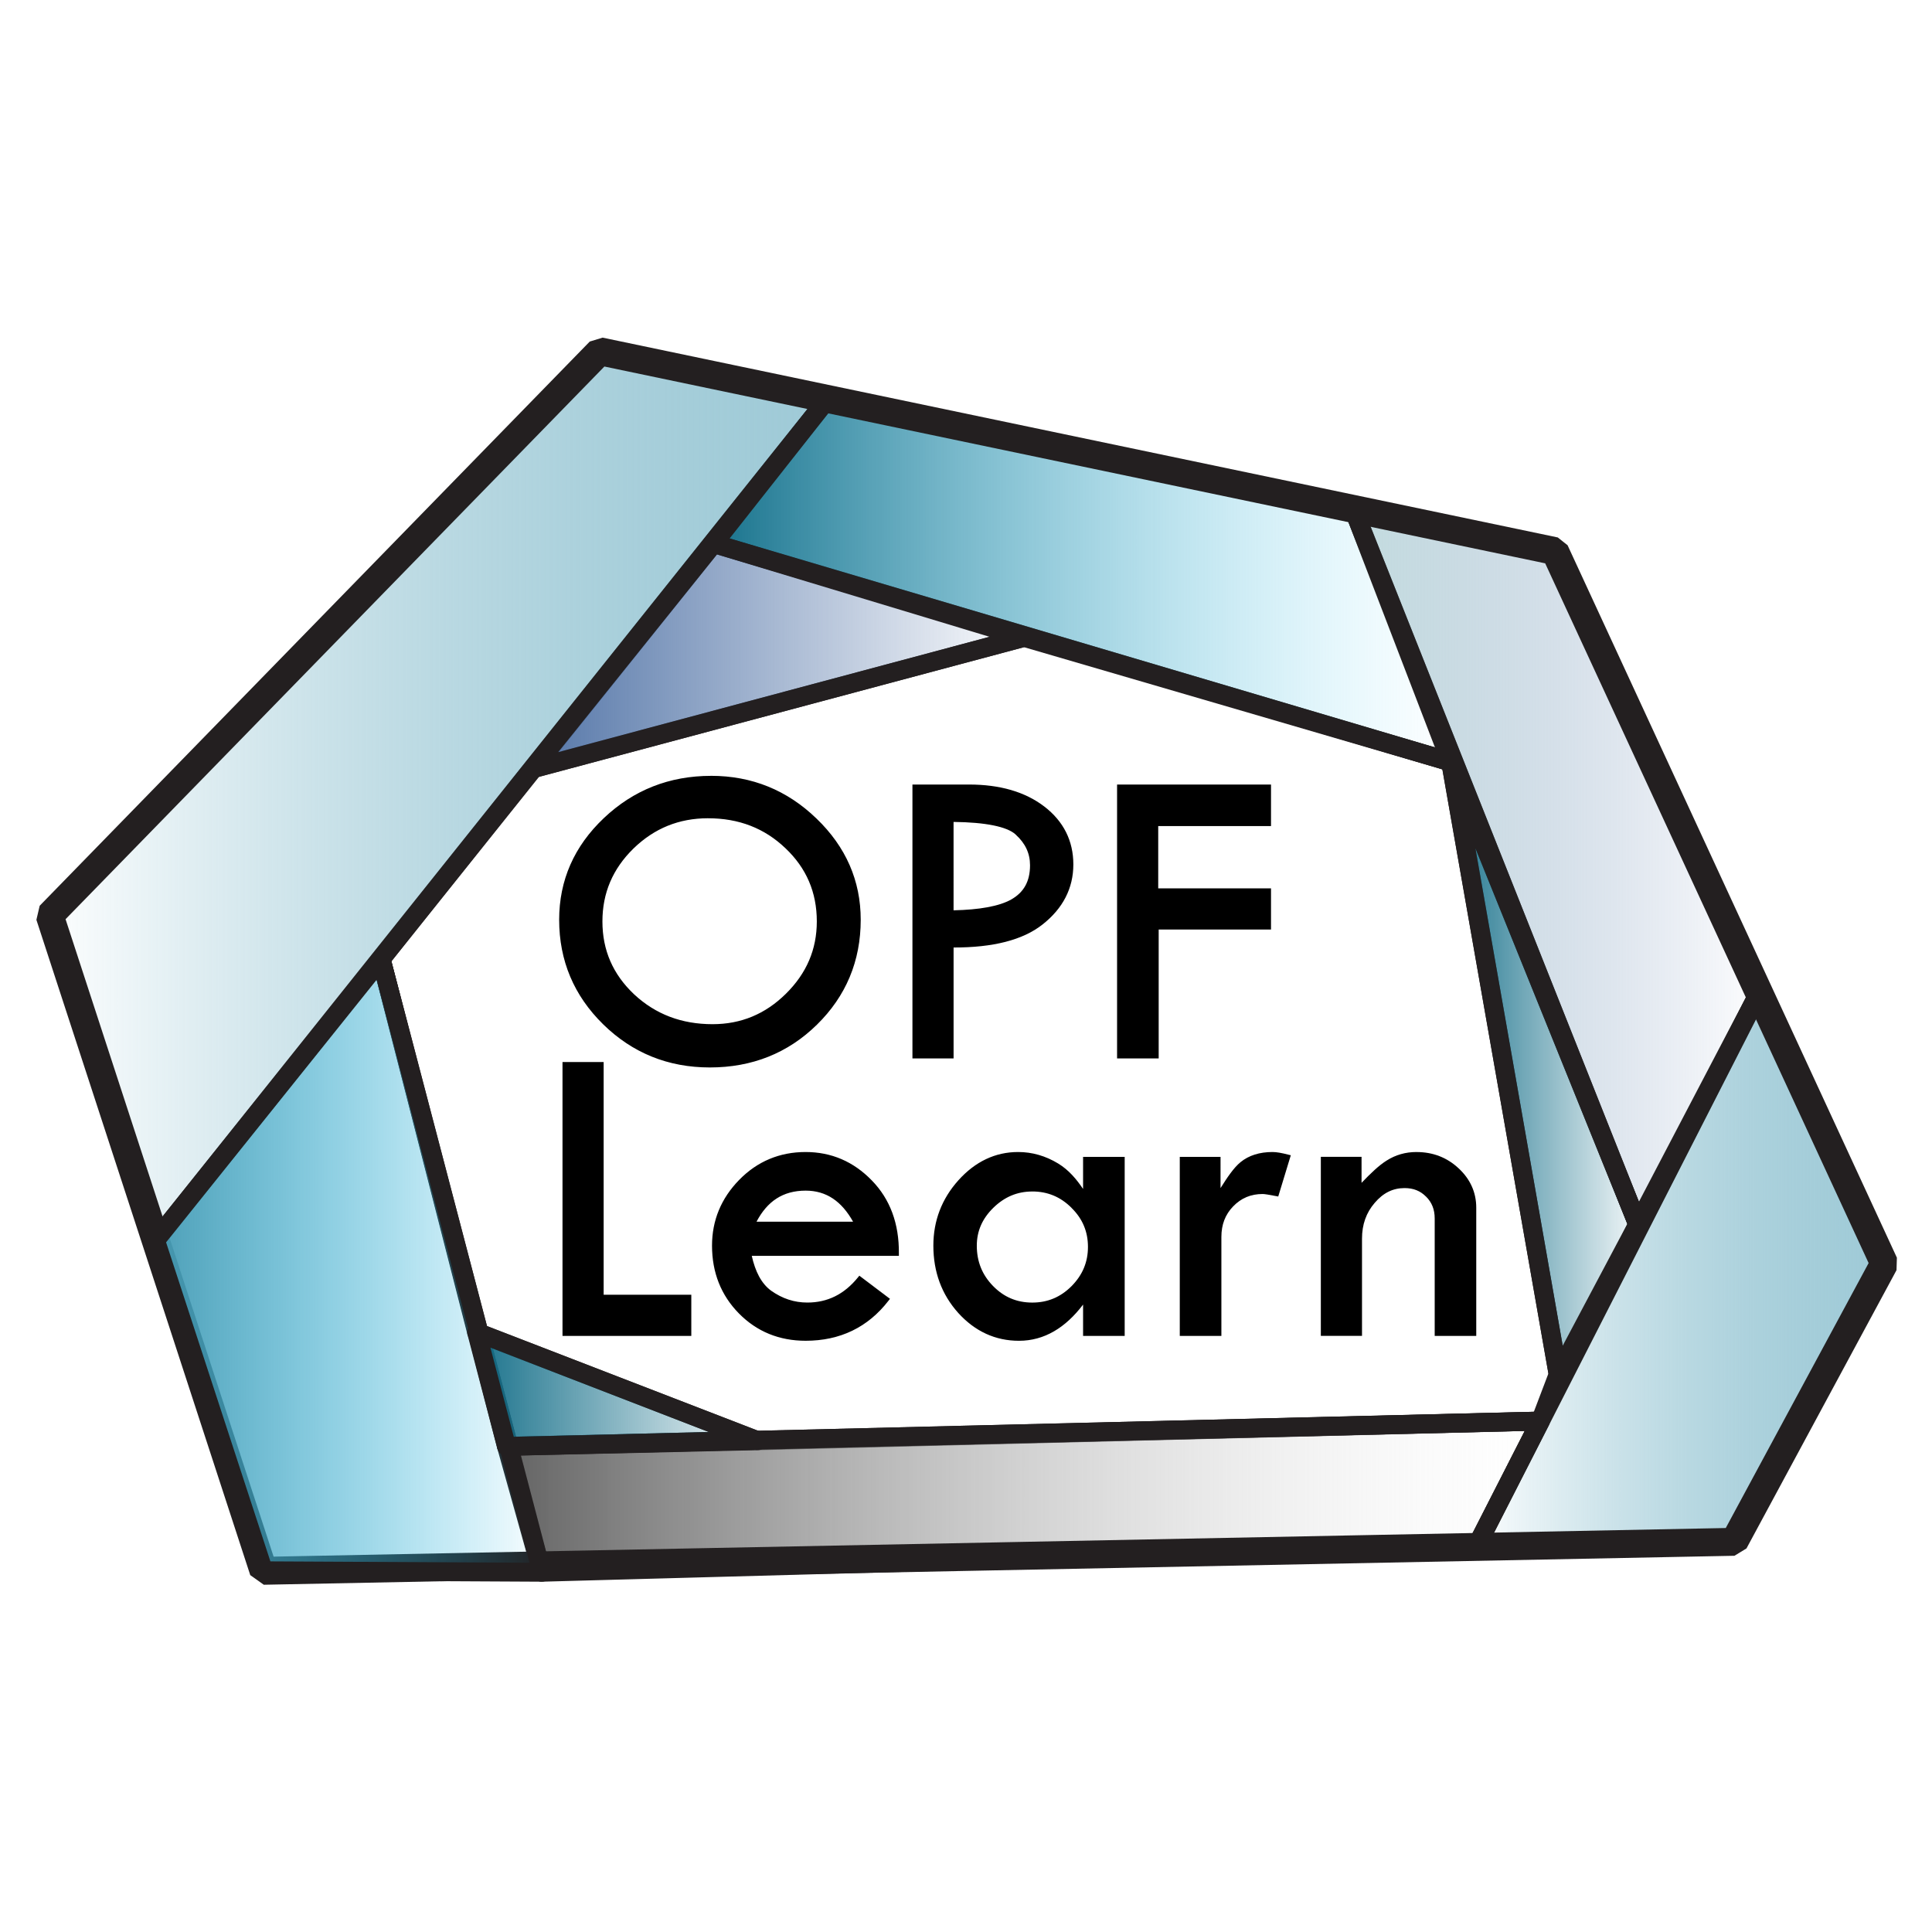 <?xml version="1.0" encoding="UTF-8" standalone="no"?>
<svg
   xmlns:osb="http://www.openswatchbook.org/uri/2009/osb"
   xmlns:dc="http://purl.org/dc/elements/1.1/"
   xmlns:cc="http://creativecommons.org/ns#"
   xmlns:rdf="http://www.w3.org/1999/02/22-rdf-syntax-ns#"
   xmlns:svg="http://www.w3.org/2000/svg"
   xmlns="http://www.w3.org/2000/svg"
   xmlns:xlink="http://www.w3.org/1999/xlink"
   xmlns:sodipodi="http://sodipodi.sourceforge.net/DTD/sodipodi-0.dtd"
   xmlns:inkscape="http://www.inkscape.org/namespaces/inkscape"
   width="100mm"
   height="100mm"
   viewBox="0 0 100 100"
   version="1.1"
   id="svg8"
   inkscape:version="1.0.2-2 (e86c870879, 2021-01-15)"
   sodipodi:docname="OPFLearn_Logo_1.svg">
  <defs
     id="defs2">
    <marker
       style="overflow:visible"
       id="marker1199"
       refX="0"
       refY="0"
       orient="auto"
       inkscape:stockid="Arrow1Lstart"
       inkscape:isstock="true">
      <path
         transform="matrix(0.8,0,0,0.8,10,0)"
         style="fill:#231f20;fill-opacity:1;fill-rule:evenodd;stroke:#231f20;stroke-width:1pt;stroke-opacity:1"
         d="M 0,0 5,-5 -12.5,0 5,5 Z"
         id="path1197" />
    </marker>
    <marker
       style="overflow:visible"
       id="marker1244"
       refX="0"
       refY="0"
       orient="auto"
       inkscape:stockid="Arrow1Lstart"
       inkscape:isstock="true">
      <path
         transform="matrix(0.8,0,0,0.8,10,0)"
         style="fill:#231f20;fill-opacity:1;fill-rule:evenodd;stroke:#231f20;stroke-width:1pt;stroke-opacity:1"
         d="M 0,0 5,-5 -12.5,0 5,5 Z"
         id="path1242" />
    </marker>
    <linearGradient
       id="linearGradient4980"
       osb:paint="solid">
      <stop
         style="stop-color:#ffffff;stop-opacity:1;"
         offset="0"
         id="stop4978" />
    </linearGradient>
    <linearGradient
       inkscape:collect="always"
       id="linearGradient4944">
      <stop
         style="stop-color:#156f89;stop-opacity:1;"
         offset="0"
         id="stop4940" />
      <stop
         style="stop-color:#156f89;stop-opacity:0;"
         offset="1"
         id="stop4942" />
    </linearGradient>
    <linearGradient
       inkscape:collect="always"
       id="linearGradient4932">
      <stop
         style="stop-color:#156f89;stop-opacity:1;"
         offset="0"
         id="stop4928" />
      <stop
         style="stop-color:#156f89;stop-opacity:0;"
         offset="1"
         id="stop4930" />
    </linearGradient>
    <linearGradient
       inkscape:collect="always"
       id="linearGradient4924">
      <stop
         style="stop-color:#156f89;stop-opacity:1"
         offset="0"
         id="stop4920" />
      <stop
         style="stop-color:#74e0ff;stop-opacity:0"
         offset="1"
         id="stop4922" />
    </linearGradient>
    <marker
       style="overflow:visible"
       id="marker4690"
       refX="0"
       refY="0"
       orient="auto"
       inkscape:stockid="Arrow1Lstart"
       inkscape:isstock="true"
       inkscape:collect="always">
      <path
         transform="matrix(0.8,0,0,0.8,10,0)"
         style="fill:#231f20;fill-opacity:1;fill-rule:evenodd;stroke:#231f20;stroke-width:1pt;stroke-opacity:1"
         d="M 0,0 5,-5 -12.5,0 5,5 Z"
         id="path4688" />
    </marker>
    <marker
       style="overflow:visible"
       id="Arrow1Lstart"
       refX="0"
       refY="0"
       orient="auto"
       inkscape:stockid="Arrow1Lstart"
       inkscape:isstock="true">
      <path
         transform="matrix(0.8,0,0,0.8,10,0)"
         style="fill:#231f20;fill-opacity:1;fill-rule:evenodd;stroke:#231f20;stroke-width:1pt;stroke-opacity:1"
         d="M 0,0 5,-5 -12.5,0 5,5 Z"
         id="path4027" />
    </marker>
    <linearGradient
       inkscape:collect="always"
       id="linearGradient3990">
      <stop
         style="stop-color:#4b9cb4;stop-opacity:1;"
         offset="0"
         id="stop3986" />
      <stop
         style="stop-color:#11b4e4;stop-opacity:0"
         offset="1"
         id="stop3988" />
    </linearGradient>
    <linearGradient
       inkscape:collect="always"
       id="linearGradient3973-6-9">
      <stop
         style="stop-color:#ffffff;stop-opacity:1;"
         offset="0"
         id="stop3969" />
      <stop
         style="stop-color:#4b9cb4;stop-opacity:0.533"
         offset="1"
         id="stop3971" />
    </linearGradient>
    <linearGradient
       inkscape:collect="always"
       id="linearGradient3955">
      <stop
         style="stop-color:#616161;stop-opacity:1"
         offset="0"
         id="stop3951" />
      <stop
         style="stop-color:#e8e8e8;stop-opacity:0;"
         offset="1"
         id="stop3953" />
    </linearGradient>
    <linearGradient
       inkscape:collect="always"
       id="linearGradient1019-4-5-1-3">
      <stop
         style="stop-color:#5274a7;stop-opacity:1;"
         offset="0"
         id="stop1015" />
      <stop
         style="stop-color:#5274a7;stop-opacity:0;"
         offset="1"
         id="stop1017" />
    </linearGradient>
    <linearGradient
       inkscape:collect="always"
       id="linearGradient3185">
      <stop
         style="stop-color:#92c0c5;stop-opacity:0.553"
         offset="0"
         id="stop3367" />
      <stop
         style="stop-color:#3d5e9c;stop-opacity:0;"
         offset="1"
         id="stop3369" />
    </linearGradient>
    <filter
       inkscape:collect="always"
       style="color-interpolation-filters:sRGB"
       id="filter3403-7"
       x="-0"
       width="1"
       y="-0"
       height="1">
      <feGaussianBlur
         inkscape:collect="always"
         stdDeviation="0.008"
         id="feGaussianBlur3405-4" />
    </filter>
    <linearGradient
       inkscape:collect="always"
       xlink:href="#linearGradient3973-6-9"
       id="linearGradient4846"
       x1="97.909"
       y1="201.247"
       x2="129.127"
       y2="201.247"
       gradientUnits="userSpaceOnUse"
       gradientTransform="matrix(1.322,0,0,1.322,-127.322,-224.79)" />
    <linearGradient
       inkscape:collect="always"
       xlink:href="#linearGradient4924"
       id="linearGradient4868"
       x1="123.91"
       y1="192.802"
       x2="153.516"
       y2="192.802"
       gradientUnits="userSpaceOnUse"
       gradientTransform="matrix(1.322,0,0,1.322,-127.322,-224.79)" />
    <linearGradient
       inkscape:collect="always"
       xlink:href="#linearGradient3185"
       id="linearGradient4878"
       x1="148.99"
       y1="204.05"
       x2="165.554"
       y2="204.05"
       gradientUnits="userSpaceOnUse"
       gradientTransform="matrix(1.322,0,0,1.322,-127.322,-224.79)" />
    <linearGradient
       inkscape:collect="always"
       xlink:href="#linearGradient3973-6-9"
       id="linearGradient4888"
       x1="153.778"
       y1="219.84"
       x2="170.495"
       y2="219.84"
       gradientUnits="userSpaceOnUse"
       gradientTransform="matrix(1.322,0,0,1.322,-127.322,-224.79)" />
    <linearGradient
       inkscape:collect="always"
       xlink:href="#linearGradient3955"
       id="linearGradient4898"
       x1="115.8"
       y1="228.692"
       x2="157.03"
       y2="228.692"
       gradientUnits="userSpaceOnUse"
       gradientTransform="matrix(1.322,0,0,1.322,-127.322,-224.79)" />
    <linearGradient
       inkscape:collect="always"
       xlink:href="#linearGradient3990"
       id="linearGradient4908"
       x1="102.054"
       y1="219.647"
       x2="117.921"
       y2="219.647"
       gradientUnits="userSpaceOnUse"
       gradientTransform="matrix(1.322,0,0,1.322,-127.322,-224.79)" />
    <linearGradient
       inkscape:collect="always"
       xlink:href="#linearGradient1019-4-5-1-3"
       id="linearGradient4918"
       x1="116.828"
       y1="195.775"
       x2="136.811"
       y2="195.775"
       gradientUnits="userSpaceOnUse"
       gradientTransform="matrix(1.322,0,0,1.322,-127.322,-224.79)" />
    <linearGradient
       inkscape:collect="always"
       xlink:href="#linearGradient4932"
       id="linearGradient4934"
       x1="152.775"
       y1="211.911"
       x2="160.843"
       y2="211.911"
       gradientUnits="userSpaceOnUse"
       gradientTransform="matrix(1.322,0,0,1.322,-127.322,-224.79)" />
    <linearGradient
       inkscape:collect="always"
       xlink:href="#linearGradient4944"
       id="linearGradient4946"
       x1="114.629"
       y1="224.486"
       x2="126.378"
       y2="224.486"
       gradientUnits="userSpaceOnUse"
       gradientTransform="matrix(1.322,0,0,1.322,-127.322,-224.79)" />
    <filter
       inkscape:collect="always"
       style="color-interpolation-filters:sRGB"
       id="filter5042"
       x="-3.691233e-05"
       width="1"
       y="-5.2069565e-05"
       height="1">
      <feGaussianBlur
         inkscape:collect="always"
         stdDeviation="0.001"
         id="feGaussianBlur5044" />
    </filter>
    <marker
       style="overflow:visible"
       id="marker4690-6"
       refX="0"
       refY="0"
       orient="auto"
       inkscape:stockid="Arrow1Lstart"
       inkscape:isstock="true">
      <path
         transform="matrix(0.8,0,0,0.8,10,0)"
         style="fill:#231f20;fill-opacity:1;fill-rule:evenodd;stroke:#231f20;stroke-width:1pt;stroke-opacity:1"
         d="M 0,0 5,-5 -12.5,0 5,5 Z"
         id="path4688-5" />
    </marker>
    <marker
       style="overflow:visible"
       id="marker4690-6-0"
       refX="0"
       refY="0"
       orient="auto"
       inkscape:stockid="Arrow1Lstart"
       inkscape:isstock="true">
      <path
         transform="matrix(0.8,0,0,0.8,10,0)"
         style="fill:#231f20;fill-opacity:1;fill-rule:evenodd;stroke:#231f20;stroke-width:1pt;stroke-opacity:1"
         d="M 0,0 5,-5 -12.5,0 5,5 Z"
         id="path4688-5-4" />
    </marker>
    <filter
       inkscape:collect="always"
       style="color-interpolation-filters:sRGB"
       id="filter1582"
       x="-1.8773099e-05"
       width="1"
       y="-2.8241254e-05"
       height="1">
      <feGaussianBlur
         inkscape:collect="always"
         stdDeviation="0.001"
         id="feGaussianBlur1584" />
    </filter>
  </defs>
  <sodipodi:namedview
     id="base"
     pagecolor="#ffffff"
     bordercolor="#666666"
     borderopacity="1.0"
     inkscape:pageopacity="0.0"
     inkscape:pageshadow="2"
     inkscape:zoom="1.5071724"
     inkscape:cx="200.12107"
     inkscape:cy="215.77054"
     inkscape:document-units="mm"
     inkscape:current-layer="layer13"
     inkscape:document-rotation="0"
     showgrid="false"
     inkscape:window-width="783"
     inkscape:window-height="828"
     inkscape:window-x="677"
     inkscape:window-y="0"
     inkscape:window-maximized="0" />
  <g
     inkscape:groupmode="layer"
     id="layer1"
     inkscape:label="Layer 1"
     style="display:none"
     sodipodi:insensitive="true">
    <rect
       style="fill:#000000;fill-opacity:1;stroke:#ffffff;stroke-width:0.74;stroke-miterlimit:10;stroke-dashoffset:27.968;stroke-opacity:1"
       id="rect1574"
       width="101.607"
       height="101.299"
       x="-0.618"
       y="-0.309" />
  </g>
  <g
     inkscape:groupmode="layer"
     id="g981"
     inkscape:label="Logo Inside copy"
     style="display:inline;opacity:0.996;filter:url(#filter1582)">
    <path
       style="font-variation-settings:normal;opacity:1;vector-effect:none;fill:#ffffff;fill-opacity:1;stroke:#ffffff;stroke-width:3.965;stroke-linecap:round;stroke-linejoin:round;stroke-miterlimit:10;stroke-dasharray:none;stroke-dashoffset:0;stroke-opacity:1;paint-order:stroke markers fill;stop-color:#000000;stop-opacity:1"
       d="M 2.571,47.386 31.043,18.183 80.482,28.525 97.527,65.401 89.761,79.804 13.64,81.304 2.571,47.386"
       id="path1576" />
    <path
       style="font-variation-settings:normal;opacity:1;vector-effect:none;fill:none;fill-opacity:1;stroke:none;stroke-width:0.807;stroke-linecap:round;stroke-linejoin:round;stroke-miterlimit:10;stroke-dasharray:none;stroke-dashoffset:0;stroke-opacity:1;stop-color:#000000;stop-opacity:1"
       d="M -3.2,81.834 -2.663,14.498 103.881,13.864 100.929,86.056 Z"
       id="path1590" />
  </g>
  <g
     inkscape:groupmode="layer"
     id="layer13"
     inkscape:label="Logo Inside"
     style="display:inline;filter:url(#filter5042)">
    <path
       style="font-variation-settings:normal;opacity:1;vector-effect:none;fill:#ffffff;fill-opacity:1;stroke:#231f20;stroke-width:0.979;stroke-linecap:round;stroke-linejoin:round;stroke-miterlimit:10;stroke-dasharray:none;stroke-dashoffset:0;stroke-opacity:1;stop-color:#000000;stop-opacity:1"
       d="m 19.723,49.645 7.852,-9.855 25.433,-6.8 22.078,6.447 5.564,31.704 -0.918,2.415 -40.513,1.018 -14.55,-5.62 z"
       id="path4948" />
    <g
       id="path1080"
       style="font-size:12.7px;line-height:1.25;font-family:sans-serif;letter-spacing:0px;stroke:#000000;stroke-width:0.189;stroke-miterlimit:10;stroke-dasharray:none;stroke-opacity:1;"
       transform="matrix(1.322,0,0,1.322,-15.611,-15.55)">
      <path
         style="color:#000000;font-style:normal;font-variant:normal;font-weight:normal;font-stretch:normal;font-size:16.933px;line-height:1.25;font-family:'Tw Cen MT';-inkscape-font-specification:'Tw Cen MT';font-variant-ligatures:normal;font-variant-position:normal;font-variant-caps:normal;font-variant-numeric:normal;font-variant-alternates:normal;font-variant-east-asian:normal;font-feature-settings:normal;font-variation-settings:normal;text-indent:0;text-align:start;text-decoration:none;text-decoration-line:none;text-decoration-style:solid;text-decoration-color:#000000;letter-spacing:0px;word-spacing:normal;text-transform:none;writing-mode:lr-tb;direction:ltr;text-orientation:mixed;dominant-baseline:auto;baseline-shift:baseline;text-anchor:start;white-space:normal;shape-padding:0;shape-margin:0;inline-size:0;clip-rule:nonzero;display:inline;overflow:visible;visibility:visible;isolation:auto;mix-blend-mode:normal;color-interpolation:sRGB;color-interpolation-filters:linearRGB;solid-color:#000000;solid-opacity:1;vector-effect:none;fill:#000000;fill-opacity:1;fill-rule:nonzero;stroke:none;stroke-width:0.189;stroke-linecap:butt;stroke-linejoin:miter;stroke-miterlimit:10;stroke-dasharray:none;stroke-dashoffset:0;stroke-opacity:1;color-rendering:auto;image-rendering:auto;shape-rendering:auto;text-rendering:auto;enable-background:accumulate;stop-color:#000000;stop-opacity:1;"
         d="m 33.796,47.773 c 0,-1.521 0.573,-2.825 1.72,-3.911 1.147,-1.086 2.525,-1.629 4.134,-1.629 1.571,0 2.924,0.548 4.06,1.645 1.136,1.091 1.703,2.39 1.703,3.894 0,1.593 -0.562,2.941 -1.687,4.043 -1.119,1.097 -2.494,1.645 -4.126,1.645 -1.61,0 -2.979,-0.554 -4.109,-1.662 -1.13,-1.108 -1.695,-2.45 -1.695,-4.027 z m 10.087,0.066 c 0,-1.163 -0.419,-2.141 -1.257,-2.935 -0.838,-0.799 -1.869,-1.199 -3.092,-1.199 -1.163,0 -2.161,0.405 -2.993,1.215 -0.827,0.81 -1.24,1.783 -1.24,2.919 0,1.152 0.424,2.128 1.273,2.927 0.854,0.794 1.899,1.191 3.134,1.191 1.136,0 2.114,-0.405 2.935,-1.215 0.827,-0.816 1.24,-1.783 1.24,-2.902 z"
         id="path1100" />
      <path
         style="color:#000000;font-style:normal;font-variant:normal;font-weight:normal;font-stretch:normal;font-size:16.933px;line-height:1.25;font-family:'Tw Cen MT';-inkscape-font-specification:'Tw Cen MT';font-variant-ligatures:normal;font-variant-position:normal;font-variant-caps:normal;font-variant-numeric:normal;font-variant-alternates:normal;font-variant-east-asian:normal;font-feature-settings:normal;font-variation-settings:normal;text-indent:0;text-align:start;text-decoration:none;text-decoration-line:none;text-decoration-style:solid;text-decoration-color:#000000;letter-spacing:0px;word-spacing:normal;text-transform:none;writing-mode:lr-tb;direction:ltr;text-orientation:mixed;dominant-baseline:auto;baseline-shift:baseline;text-anchor:start;white-space:normal;shape-padding:0;shape-margin:0;inline-size:0;clip-rule:nonzero;display:inline;overflow:visible;visibility:visible;isolation:auto;mix-blend-mode:normal;color-interpolation:sRGB;color-interpolation-filters:linearRGB;solid-color:#000000;solid-opacity:1;vector-effect:none;fill:#000000;fill-opacity:1;fill-rule:nonzero;stroke:none;stroke-linecap:butt;stroke-linejoin:miter;stroke-miterlimit:10;stroke-dasharray:none;stroke-dashoffset:0;stroke-opacity:1;color-rendering:auto;image-rendering:auto;shape-rendering:auto;text-rendering:auto;enable-background:accumulate;stop-color:#000000;stop-opacity:1;"
         d="m 39.65,42.139 c -1.631,0 -3.037,0.553 -4.199,1.654 -1.163,1.101 -1.75,2.435 -1.75,3.98 0,1.599 0.577,2.97 1.723,4.094 1.146,1.124 2.545,1.689 4.176,1.689 1.653,0 3.056,-0.559 4.191,-1.672 1.141,-1.118 1.717,-2.496 1.717,-4.111 0,-1.529 -0.581,-2.856 -1.732,-3.963 -1.151,-1.112 -2.532,-1.672 -4.125,-1.672 z m 0,0.189 c 1.549,0 2.872,0.537 3.992,1.619 h 0.002 c 1.12,1.076 1.674,2.345 1.674,3.826 0,1.571 -0.55,2.888 -1.658,3.975 -1.103,1.081 -2.45,1.619 -4.061,1.619 -1.588,0 -2.929,-0.543 -4.043,-1.635 -1.114,-1.092 -1.666,-2.405 -1.666,-3.959 0,-1.498 0.559,-2.771 1.689,-3.842 1.13,-1.071 2.482,-1.604 4.07,-1.604 z m -0.117,1.283 c -1.185,0 -2.21,0.417 -3.059,1.242 -0.843,0.826 -1.27,1.828 -1.27,2.986 0,1.175 0.439,2.181 1.305,2.996 0.871,0.809 1.942,1.215 3.197,1.215 1.158,0 2.165,-0.417 3.002,-1.242 0.842,-0.831 1.268,-1.826 1.268,-2.969 10e-7,-1.186 -0.431,-2.194 -1.285,-3.004 -0.854,-0.815 -1.914,-1.225 -3.158,-1.225 z m 0,0.189 c 1.203,0 2.206,0.388 3.027,1.172 0.821,0.778 1.229,1.727 1.229,2.867 0,1.096 -0.401,2.033 -1.213,2.834 -0.806,0.795 -1.756,1.189 -2.869,1.189 -1.214,0 -2.231,-0.388 -3.068,-1.166 -0.832,-0.784 -1.244,-1.729 -1.244,-2.857 0,-1.113 0.402,-2.057 1.213,-2.852 0.817,-0.795 1.785,-1.188 2.926,-1.188 z"
         id="path1102" />
    </g>
    <g
       id="path1082"
       style="font-size:12.7px;line-height:1.25;font-family:sans-serif;letter-spacing:0px;stroke:#000000;stroke-width:0.189;stroke-miterlimit:10;stroke-dasharray:none;stroke-opacity:1;"
       transform="matrix(1.322,0,0,1.322,-15.611,-15.55)">
      <path
         style="color:#000000;font-style:normal;font-variant:normal;font-weight:normal;font-stretch:normal;font-size:16.933px;line-height:1.25;font-family:'Tw Cen MT';-inkscape-font-specification:'Tw Cen MT';font-variant-ligatures:normal;font-variant-position:normal;font-variant-caps:normal;font-variant-numeric:normal;font-variant-alternates:normal;font-variant-east-asian:normal;font-feature-settings:normal;font-variation-settings:normal;text-indent:0;text-align:start;text-decoration:none;text-decoration-line:none;text-decoration-style:solid;text-decoration-color:#000000;letter-spacing:0px;word-spacing:normal;text-transform:none;writing-mode:lr-tb;direction:ltr;text-orientation:mixed;dominant-baseline:auto;baseline-shift:baseline;text-anchor:start;white-space:normal;shape-padding:0;shape-margin:0;inline-size:0;clip-rule:nonzero;display:inline;overflow:visible;visibility:visible;isolation:auto;mix-blend-mode:normal;color-interpolation:sRGB;color-interpolation-filters:linearRGB;solid-color:#000000;solid-opacity:1;vector-effect:none;fill:#000000;fill-opacity:1;fill-rule:nonzero;stroke:none;stroke-width:0.189;stroke-linecap:butt;stroke-linejoin:miter;stroke-miterlimit:10;stroke-dasharray:none;stroke-dashoffset:0;stroke-opacity:1;color-rendering:auto;image-rendering:auto;shape-rendering:auto;text-rendering:auto;enable-background:accumulate;stop-color:#000000;stop-opacity:1;"
         d="m 47.628,42.573 h 2.117 c 1.196,0 2.161,0.281 2.894,0.843 0.733,0.562 1.1,1.293 1.1,2.191 0,0.904 -0.389,1.662 -1.166,2.274 -0.772,0.612 -1.946,0.91 -3.522,0.893 v 4.333 h -1.422 z m 1.422,1.257 v 3.688 c 1.08,-0.011 1.88,-0.163 2.398,-0.455 0.524,-0.298 0.785,-0.772 0.785,-1.422 0,-0.491 -0.198,-0.915 -0.595,-1.273 -0.391,-0.358 -1.254,-0.537 -2.588,-0.537 z"
         id="path1106" />
      <path
         style="color:#000000;font-style:normal;font-variant:normal;font-weight:normal;font-stretch:normal;font-size:16.933px;line-height:1.25;font-family:'Tw Cen MT';-inkscape-font-specification:'Tw Cen MT';font-variant-ligatures:normal;font-variant-position:normal;font-variant-caps:normal;font-variant-numeric:normal;font-variant-alternates:normal;font-variant-east-asian:normal;font-feature-settings:normal;font-variation-settings:normal;text-indent:0;text-align:start;text-decoration:none;text-decoration-line:none;text-decoration-style:solid;text-decoration-color:#000000;letter-spacing:0px;word-spacing:normal;text-transform:none;writing-mode:lr-tb;direction:ltr;text-orientation:mixed;dominant-baseline:auto;baseline-shift:baseline;text-anchor:start;white-space:normal;shape-padding:0;shape-margin:0;inline-size:0;clip-rule:nonzero;display:inline;overflow:visible;visibility:visible;isolation:auto;mix-blend-mode:normal;color-interpolation:sRGB;color-interpolation-filters:linearRGB;solid-color:#000000;solid-opacity:1;vector-effect:none;fill:#000000;fill-opacity:1;fill-rule:nonzero;stroke:none;stroke-linecap:butt;stroke-linejoin:miter;stroke-miterlimit:10;stroke-dasharray:none;stroke-dashoffset:0;stroke-opacity:1;color-rendering:auto;image-rendering:auto;shape-rendering:auto;text-rendering:auto;enable-background:accumulate;stop-color:#000000;stop-opacity:1;"
         d="m 47.533,42.479 v 0.094 10.629 h 1.611 v -4.342 c 1.535,0.002 2.708,-0.287 3.486,-0.904 0.795,-0.626 1.203,-1.417 1.203,-2.348 0,-0.924 -0.384,-1.691 -1.137,-2.268 -0.753,-0.577 -1.742,-0.861 -2.953,-0.861 z m 0.189,0.189 h 2.021 c 1.181,0 2.124,0.275 2.838,0.822 0.714,0.547 1.062,1.244 1.062,2.117 0,0.877 -0.371,1.601 -1.131,2.199 -0.747,0.592 -1.899,0.889 -3.463,0.873 l -0.096,-0.002 v 4.334 h -1.232 z m 1.232,1.066 v 0.096 3.783 l 0.096,-0.002 c 1.089,-0.011 1.901,-0.161 2.443,-0.467 0.549,-0.312 0.834,-0.828 0.834,-1.504 0,-0.516 -0.214,-0.971 -0.627,-1.344 -0.431,-0.394 -1.309,-0.562 -2.65,-0.562 z m 0.189,0.209 c 1.242,0.014 2.091,0.182 2.43,0.492 v 0.002 c 0.381,0.344 0.564,0.738 0.564,1.203 0,0.625 -0.238,1.057 -0.736,1.34 -0.474,0.267 -1.252,0.402 -2.258,0.424 z"
         id="path1108" />
    </g>
    <g
       id="path1084"
       style="font-size:12.7px;line-height:1.25;font-family:sans-serif;letter-spacing:0px;stroke:#000000;stroke-width:0.189;stroke-miterlimit:10;stroke-dasharray:none;stroke-opacity:1;"
       transform="matrix(1.322,0,0,1.322,-15.611,-15.55)">
      <path
         style="color:#000000;font-style:normal;font-variant:normal;font-weight:normal;font-stretch:normal;font-size:16.933px;line-height:1.25;font-family:'Tw Cen MT';-inkscape-font-specification:'Tw Cen MT';font-variant-ligatures:normal;font-variant-position:normal;font-variant-caps:normal;font-variant-numeric:normal;font-variant-alternates:normal;font-variant-east-asian:normal;font-feature-settings:normal;font-variation-settings:normal;text-indent:0;text-align:start;text-decoration:none;text-decoration-line:none;text-decoration-style:solid;text-decoration-color:#000000;letter-spacing:0px;word-spacing:normal;text-transform:none;writing-mode:lr-tb;direction:ltr;text-orientation:mixed;dominant-baseline:auto;baseline-shift:baseline;text-anchor:start;white-space:normal;shape-padding:0;shape-margin:0;inline-size:0;clip-rule:nonzero;display:inline;overflow:visible;visibility:visible;isolation:auto;mix-blend-mode:normal;color-interpolation:sRGB;color-interpolation-filters:linearRGB;solid-color:#000000;solid-opacity:1;vector-effect:none;fill:#000000;fill-opacity:1;fill-rule:nonzero;stroke:none;stroke-width:0.189;stroke-linecap:butt;stroke-linejoin:miter;stroke-miterlimit:10;stroke-dasharray:none;stroke-dashoffset:0;stroke-opacity:1;color-rendering:auto;image-rendering:auto;shape-rendering:auto;text-rendering:auto;enable-background:accumulate;stop-color:#000000;stop-opacity:1;"
         d="m 55.64,42.573 h 5.837 v 1.439 h -4.415 v 2.629 h 4.415 v 1.422 h -4.399 v 5.044 h -1.439 z"
         id="path1112" />
      <path
         style="color:#000000;font-style:normal;font-variant:normal;font-weight:normal;font-stretch:normal;font-size:16.933px;line-height:1.25;font-family:'Tw Cen MT';-inkscape-font-specification:'Tw Cen MT';font-variant-ligatures:normal;font-variant-position:normal;font-variant-caps:normal;font-variant-numeric:normal;font-variant-alternates:normal;font-variant-east-asian:normal;font-feature-settings:normal;font-variation-settings:normal;text-indent:0;text-align:start;text-decoration:none;text-decoration-line:none;text-decoration-style:solid;text-decoration-color:#000000;letter-spacing:0px;word-spacing:normal;text-transform:none;writing-mode:lr-tb;direction:ltr;text-orientation:mixed;dominant-baseline:auto;baseline-shift:baseline;text-anchor:start;white-space:normal;shape-padding:0;shape-margin:0;inline-size:0;clip-rule:nonzero;display:inline;overflow:visible;visibility:visible;isolation:auto;mix-blend-mode:normal;color-interpolation:sRGB;color-interpolation-filters:linearRGB;solid-color:#000000;solid-opacity:1;vector-effect:none;fill:#000000;fill-opacity:1;fill-rule:nonzero;stroke:none;stroke-linecap:butt;stroke-linejoin:miter;stroke-miterlimit:10;stroke-dasharray:none;stroke-dashoffset:0;stroke-opacity:1;color-rendering:auto;image-rendering:auto;shape-rendering:auto;text-rendering:auto;enable-background:accumulate;stop-color:#000000;stop-opacity:1;"
         d="m 55.545,42.479 v 0.094 10.629 h 1.629 V 48.156 h 4.398 V 46.545 H 57.156 v -2.439 h 4.416 v -1.627 z m 0.189,0.189 h 5.648 v 1.248 H 56.969 v 2.818 h 4.414 v 1.234 h -4.398 v 5.043 h -1.25 z"
         id="path1114" />
    </g>
    <g
       id="path1087"
       style="font-size:14.111px;line-height:1.25;font-family:sans-serif;letter-spacing:0px;stroke:#000000;stroke-width:0.189;stroke-miterlimit:10;stroke-dasharray:none;stroke-opacity:1;"
       transform="matrix(1.322,0,0,1.322,-15.611,-15.55)">
      <path
         style="color:#000000;font-style:normal;font-variant:normal;font-weight:normal;font-stretch:normal;font-size:16.933px;line-height:1.25;font-family:'Tw Cen MT';-inkscape-font-specification:'Tw Cen MT';font-variant-ligatures:normal;font-variant-position:normal;font-variant-caps:normal;font-variant-numeric:normal;font-variant-alternates:normal;font-variant-east-asian:normal;font-feature-settings:normal;font-variation-settings:normal;text-indent:0;text-align:start;text-decoration:none;text-decoration-line:none;text-decoration-style:solid;text-decoration-color:#000000;letter-spacing:0px;word-spacing:normal;text-transform:none;writing-mode:lr-tb;direction:ltr;text-orientation:mixed;dominant-baseline:auto;baseline-shift:baseline;text-anchor:start;white-space:normal;shape-padding:0;shape-margin:0;inline-size:0;clip-rule:nonzero;display:inline;overflow:visible;visibility:visible;isolation:auto;mix-blend-mode:normal;color-interpolation:sRGB;color-interpolation-filters:linearRGB;solid-color:#000000;solid-opacity:1;vector-effect:none;fill:#000000;fill-opacity:1;fill-rule:nonzero;stroke:none;stroke-width:0.189;stroke-linecap:butt;stroke-linejoin:miter;stroke-miterlimit:10;stroke-dasharray:none;stroke-dashoffset:0;stroke-opacity:1;color-rendering:auto;image-rendering:auto;shape-rendering:auto;text-rendering:auto;enable-background:accumulate;stop-color:#000000;stop-opacity:1;"
         d="m 33.927,53.439 h 1.422 v 9.112 h 3.431 v 1.422 h -4.853 z"
         id="path1118" />
      <path
         style="color:#000000;font-style:normal;font-variant:normal;font-weight:normal;font-stretch:normal;font-size:16.933px;line-height:1.25;font-family:'Tw Cen MT';-inkscape-font-specification:'Tw Cen MT';font-variant-ligatures:normal;font-variant-position:normal;font-variant-caps:normal;font-variant-numeric:normal;font-variant-alternates:normal;font-variant-east-asian:normal;font-feature-settings:normal;font-variation-settings:normal;text-indent:0;text-align:start;text-decoration:none;text-decoration-line:none;text-decoration-style:solid;text-decoration-color:#000000;letter-spacing:0px;word-spacing:normal;text-transform:none;writing-mode:lr-tb;direction:ltr;text-orientation:mixed;dominant-baseline:auto;baseline-shift:baseline;text-anchor:start;white-space:normal;shape-padding:0;shape-margin:0;inline-size:0;clip-rule:nonzero;display:inline;overflow:visible;visibility:visible;isolation:auto;mix-blend-mode:normal;color-interpolation:sRGB;color-interpolation-filters:linearRGB;solid-color:#000000;solid-opacity:1;vector-effect:none;fill:#000000;fill-opacity:1;fill-rule:nonzero;stroke:none;stroke-linecap:butt;stroke-linejoin:miter;stroke-miterlimit:10;stroke-dasharray:none;stroke-dashoffset:0;stroke-opacity:1;color-rendering:auto;image-rendering:auto;shape-rendering:auto;text-rendering:auto;enable-background:accumulate;stop-color:#000000;stop-opacity:1;"
         d="m 33.832,53.344 v 0.096 10.627 H 38.875 V 62.455 H 35.443 V 53.344 Z m 0.189,0.189 h 1.232 v 9.111 h 3.432 v 1.232 h -4.664 z"
         id="path1120" />
    </g>
    <g
       id="path1089"
       style="font-size:14.111px;line-height:1.25;font-family:sans-serif;letter-spacing:0px;stroke:#000000;stroke-width:0.189;stroke-miterlimit:10;stroke-dasharray:none;stroke-opacity:1;"
       transform="matrix(1.322,0,0,1.322,-15.611,-15.55)">
      <path
         style="color:#000000;font-style:normal;font-variant:normal;font-weight:normal;font-stretch:normal;font-size:16.933px;line-height:1.25;font-family:'Tw Cen MT';-inkscape-font-specification:'Tw Cen MT';font-variant-ligatures:normal;font-variant-position:normal;font-variant-caps:normal;font-variant-numeric:normal;font-variant-alternates:normal;font-variant-east-asian:normal;font-feature-settings:normal;font-variation-settings:normal;text-indent:0;text-align:start;text-decoration:none;text-decoration-line:none;text-decoration-style:solid;text-decoration-color:#000000;letter-spacing:0px;word-spacing:normal;text-transform:none;writing-mode:lr-tb;direction:ltr;text-orientation:mixed;dominant-baseline:auto;baseline-shift:baseline;text-anchor:start;white-space:normal;shape-padding:0;shape-margin:0;inline-size:0;clip-rule:nonzero;display:inline;overflow:visible;visibility:visible;isolation:auto;mix-blend-mode:normal;color-interpolation:sRGB;color-interpolation-filters:linearRGB;solid-color:#000000;solid-opacity:1;vector-effect:none;fill:#000000;fill-opacity:1;fill-rule:nonzero;stroke:none;stroke-width:0.189;stroke-linecap:butt;stroke-linejoin:miter;stroke-miterlimit:10;stroke-dasharray:none;stroke-dashoffset:0;stroke-opacity:1;color-rendering:auto;image-rendering:auto;shape-rendering:auto;text-rendering:auto;enable-background:accumulate;stop-color:#000000;stop-opacity:1;"
         d="m 46.908,60.839 h -5.821 c 0.127,0.7 0.413,1.213 0.86,1.538 0.452,0.32 0.943,0.48 1.472,0.48 0.816,0 1.499,-0.339 2.051,-1.017 l 1.05,0.794 c -0.788,1.02 -1.844,1.53 -3.167,1.53 -1.014,0 -1.863,-0.347 -2.547,-1.042 -0.684,-0.695 -1.025,-1.557 -1.025,-2.588 0,-0.965 0.345,-1.8 1.034,-2.505 0.695,-0.711 1.541,-1.067 2.538,-1.067 0.981,0 1.822,0.361 2.522,1.083 0.7,0.717 1.045,1.648 1.034,2.795 z m -5.672,-1.149 h 4.167 c -0.463,-0.937 -1.147,-1.406 -2.051,-1.406 -0.987,0 -1.692,0.469 -2.117,1.406 z"
         id="path1124" />
      <path
         style="color:#000000;font-style:normal;font-variant:normal;font-weight:normal;font-stretch:normal;font-size:16.933px;line-height:1.25;font-family:'Tw Cen MT';-inkscape-font-specification:'Tw Cen MT';font-variant-ligatures:normal;font-variant-position:normal;font-variant-caps:normal;font-variant-numeric:normal;font-variant-alternates:normal;font-variant-east-asian:normal;font-feature-settings:normal;font-variation-settings:normal;text-indent:0;text-align:start;text-decoration:none;text-decoration-line:none;text-decoration-style:solid;text-decoration-color:#000000;letter-spacing:0px;word-spacing:normal;text-transform:none;writing-mode:lr-tb;direction:ltr;text-orientation:mixed;dominant-baseline:auto;baseline-shift:baseline;text-anchor:start;white-space:normal;shape-padding:0;shape-margin:0;inline-size:0;clip-rule:nonzero;display:inline;overflow:visible;visibility:visible;isolation:auto;mix-blend-mode:normal;color-interpolation:sRGB;color-interpolation-filters:linearRGB;solid-color:#000000;solid-opacity:1;vector-effect:none;fill:#000000;fill-opacity:1;fill-rule:nonzero;stroke:none;stroke-linecap:butt;stroke-linejoin:miter;stroke-miterlimit:10;stroke-dasharray:none;stroke-dashoffset:0;stroke-opacity:1;color-rendering:auto;image-rendering:auto;shape-rendering:auto;text-rendering:auto;enable-background:accumulate;stop-color:#000000;stop-opacity:1;"
         d="m 43.352,56.867 c -1.02,0 -1.895,0.366 -2.605,1.094 -0.704,0.721 -1.061,1.585 -1.061,2.572 0,1.052 0.353,1.943 1.053,2.654 0.7,0.711 1.577,1.07 2.613,1.07 1.347,0 2.438,-0.526 3.242,-1.566 l 0.059,-0.076 -1.199,-0.906 -0.057,0.07 c -0.537,0.66 -1.189,0.982 -1.979,0.982 -0.51,0 -0.978,-0.153 -1.416,-0.463 -0.391,-0.285 -0.624,-0.761 -0.76,-1.365 h 5.76 v -0.094 c 0.011,-1.166 -0.343,-2.127 -1.061,-2.861 -0.715,-0.738 -1.585,-1.111 -2.59,-1.111 z m 0,0.188 c 0.958,0 1.77,0.348 2.455,1.055 0.661,0.677 0.98,1.556 0.99,2.635 h -5.822 l 0.02,0.111 c 0.13,0.717 0.427,1.256 0.896,1.598 h 0.002 c 0.466,0.33 0.977,0.498 1.525,0.498 0.81,0 1.498,-0.348 2.053,-0.992 l 0.898,0.68 c -0.764,0.943 -1.756,1.43 -3.018,1.43 -0.993,0 -1.811,-0.336 -2.479,-1.014 C 40.206,62.377 39.875,61.543 39.875,60.533 c 0,-0.942 0.332,-1.749 1.006,-2.439 0.679,-0.695 1.495,-1.039 2.471,-1.039 z m 0,1.135 c -1.017,0 -1.765,0.499 -2.201,1.461 l -0.061,0.133 h 0.146 4.318 l -0.066,-0.137 c -0.474,-0.959 -1.2,-1.457 -2.137,-1.457 z m 0,0.189 c 0.814,0 1.412,0.421 1.857,1.217 h -3.781 c 0.417,-0.795 1.029,-1.217 1.924,-1.217 z"
         id="path1126" />
    </g>
    <g
       id="path1091"
       style="font-size:14.111px;line-height:1.25;font-family:sans-serif;letter-spacing:0px;stroke:#000000;stroke-width:0.189;stroke-miterlimit:10;stroke-dasharray:none;stroke-opacity:1;"
       transform="matrix(1.322,0,0,1.322,-15.611,-15.55)">
      <path
         style="color:#000000;font-style:normal;font-variant:normal;font-weight:normal;font-stretch:normal;font-size:16.933px;line-height:1.25;font-family:'Tw Cen MT';-inkscape-font-specification:'Tw Cen MT';font-variant-ligatures:normal;font-variant-position:normal;font-variant-caps:normal;font-variant-numeric:normal;font-variant-alternates:normal;font-variant-east-asian:normal;font-feature-settings:normal;font-variation-settings:normal;text-indent:0;text-align:start;text-decoration:none;text-decoration-line:none;text-decoration-style:solid;text-decoration-color:#000000;letter-spacing:0px;word-spacing:normal;text-transform:none;writing-mode:lr-tb;direction:ltr;text-orientation:mixed;dominant-baseline:auto;baseline-shift:baseline;text-anchor:start;white-space:normal;shape-padding:0;shape-margin:0;inline-size:0;clip-rule:nonzero;display:inline;overflow:visible;visibility:visible;isolation:auto;mix-blend-mode:normal;color-interpolation:sRGB;color-interpolation-filters:linearRGB;solid-color:#000000;solid-opacity:1;vector-effect:none;fill:#000000;fill-opacity:1;fill-rule:nonzero;stroke:none;stroke-width:0.189;stroke-linecap:butt;stroke-linejoin:miter;stroke-miterlimit:10;stroke-dasharray:none;stroke-dashoffset:0;stroke-opacity:1;color-rendering:auto;image-rendering:auto;shape-rendering:auto;text-rendering:auto;enable-background:accumulate;stop-color:#000000;stop-opacity:1;"
         d="m 54.308,57.151 h 1.439 v 6.821 h -1.439 v -1.356 c -0.7,1.031 -1.568,1.546 -2.604,1.546 -0.898,0 -1.667,-0.353 -2.307,-1.058 -0.634,-0.706 -0.951,-1.563 -0.951,-2.571 0,-0.954 0.32,-1.786 0.959,-2.497 0.645,-0.717 1.4,-1.075 2.265,-1.075 0.535,0 1.042,0.146 1.521,0.438 0.48,0.292 0.852,0.672 1.116,1.141 z m 0.19,3.431 c 0,-0.623 -0.223,-1.155 -0.67,-1.596 -0.446,-0.446 -0.981,-0.67 -1.604,-0.67 -0.606,0 -1.136,0.22 -1.587,0.661 -0.452,0.441 -0.678,0.959 -0.678,1.554 0,0.645 0.22,1.193 0.661,1.645 0.441,0.452 0.976,0.678 1.604,0.678 0.623,0 1.158,-0.223 1.604,-0.67 0.446,-0.452 0.67,-0.987 0.67,-1.604 z"
         id="path1130" />
      <path
         style="color:#000000;font-style:normal;font-variant:normal;font-weight:normal;font-stretch:normal;font-size:16.933px;line-height:1.25;font-family:'Tw Cen MT';-inkscape-font-specification:'Tw Cen MT';font-variant-ligatures:normal;font-variant-position:normal;font-variant-caps:normal;font-variant-numeric:normal;font-variant-alternates:normal;font-variant-east-asian:normal;font-feature-settings:normal;font-variation-settings:normal;text-indent:0;text-align:start;text-decoration:none;text-decoration-line:none;text-decoration-style:solid;text-decoration-color:#000000;letter-spacing:0px;word-spacing:normal;text-transform:none;writing-mode:lr-tb;direction:ltr;text-orientation:mixed;dominant-baseline:auto;baseline-shift:baseline;text-anchor:start;white-space:normal;shape-padding:0;shape-margin:0;inline-size:0;clip-rule:nonzero;display:inline;overflow:visible;visibility:visible;isolation:auto;mix-blend-mode:normal;color-interpolation:sRGB;color-interpolation-filters:linearRGB;solid-color:#000000;solid-opacity:1;vector-effect:none;fill:#000000;fill-opacity:1;fill-rule:nonzero;stroke:none;stroke-linecap:butt;stroke-linejoin:miter;stroke-miterlimit:10;stroke-dasharray:none;stroke-dashoffset:0;stroke-opacity:1;color-rendering:auto;image-rendering:auto;shape-rendering:auto;text-rendering:auto;enable-background:accumulate;stop-color:#000000;stop-opacity:1;"
         d="m 51.67,56.867 c -0.892,0 -1.677,0.373 -2.336,1.105 -0.653,0.727 -0.982,1.586 -0.982,2.561 0,1.029 0.326,1.913 0.975,2.635 0.654,0.722 1.454,1.09 2.377,1.09 0.991,0 1.823,-0.512 2.51,-1.418 v 1.227 h 1.629 v -7.01 h -1.629 v 0.094 1.162 C 53.953,57.928 53.656,57.572 53.24,57.318 52.747,57.018 52.222,56.867 51.67,56.867 Z m 0,0.188 c 0.517,0 1.006,0.142 1.473,0.426 0.467,0.284 0.825,0.651 1.082,1.105 l 0.178,0.314 v -1.654 h 1.25 v 6.631 h -1.25 V 62.309 L 54.23,62.562 c -0.688,1.013 -1.522,1.506 -2.527,1.506 -0.874,0 -1.612,-0.338 -2.236,-1.027 -0.619,-0.689 -0.926,-1.519 -0.926,-2.508 0,-0.932 0.308,-1.738 0.934,-2.434 0.631,-0.701 1.356,-1.045 2.195,-1.045 z m 0.555,1.168 c -0.629,0 -1.187,0.232 -1.654,0.688 -0.467,0.456 -0.707,1.004 -0.707,1.623 0,0.666 0.233,1.243 0.689,1.711 0.457,0.468 1.021,0.707 1.672,0.707 0.645,0 1.208,-0.235 1.67,-0.697 l 0.002,-0.002 c 0.462,-0.467 0.695,-1.03 0.695,-1.67 0,-0.645 -0.235,-1.205 -0.697,-1.662 -0.462,-0.462 -1.024,-0.697 -1.67,-0.697 z m 0,0.189 c 0.6,0 1.106,0.21 1.537,0.641 v 0.002 c 0.431,0.425 0.643,0.927 0.643,1.527 0,0.595 -0.211,1.1 -0.643,1.537 -0.431,0.431 -0.937,0.643 -1.537,0.643 -0.606,0 -1.112,-0.214 -1.537,-0.65 -0.425,-0.436 -0.635,-0.955 -0.635,-1.578 0,-0.571 0.214,-1.06 0.65,-1.486 0.437,-0.426 0.938,-0.635 1.521,-0.635 z"
         id="path1132" />
    </g>
    <g
       id="path1093"
       style="font-size:14.111px;line-height:1.25;font-family:sans-serif;letter-spacing:0px;stroke:#000000;stroke-width:0.189;stroke-miterlimit:10;stroke-dasharray:none;stroke-opacity:1;"
       transform="matrix(1.322,0,0,1.322,-15.611,-15.55)">
      <path
         style="color:#000000;font-style:normal;font-variant:normal;font-weight:normal;font-stretch:normal;font-size:16.933px;line-height:1.25;font-family:'Tw Cen MT';-inkscape-font-specification:'Tw Cen MT';font-variant-ligatures:normal;font-variant-position:normal;font-variant-caps:normal;font-variant-numeric:normal;font-variant-alternates:normal;font-variant-east-asian:normal;font-feature-settings:normal;font-variation-settings:normal;text-indent:0;text-align:start;text-decoration:none;text-decoration-line:none;text-decoration-style:solid;text-decoration-color:#000000;letter-spacing:0px;word-spacing:normal;text-transform:none;writing-mode:lr-tb;direction:ltr;text-orientation:mixed;dominant-baseline:auto;baseline-shift:baseline;text-anchor:start;white-space:normal;shape-padding:0;shape-margin:0;inline-size:0;clip-rule:nonzero;display:inline;overflow:visible;visibility:visible;isolation:auto;mix-blend-mode:normal;color-interpolation:sRGB;color-interpolation-filters:linearRGB;solid-color:#000000;solid-opacity:1;vector-effect:none;fill:#000000;fill-opacity:1;fill-rule:nonzero;stroke:none;stroke-width:0.189;stroke-linecap:butt;stroke-linejoin:miter;stroke-miterlimit:10;stroke-dasharray:none;stroke-dashoffset:0;stroke-opacity:1;color-rendering:auto;image-rendering:auto;shape-rendering:auto;text-rendering:auto;enable-background:accumulate;stop-color:#000000;stop-opacity:1;"
         d="m 59.5,57.151 v 1.406 0 c 0.32,-0.562 0.631,-0.967 0.934,-1.215 0.309,-0.254 0.708,-0.38 1.199,-0.38 0.138,0 0.336,0.033 0.595,0.099 l -0.438,1.439 c -0.276,-0.055 -0.458,-0.083 -0.546,-0.083 -0.485,0 -0.893,0.171 -1.224,0.513 -0.325,0.336 -0.488,0.758 -0.488,1.265 v 3.779 h -1.439 v -6.821 z"
         id="path1136" />
      <path
         style="color:#000000;font-style:normal;font-variant:normal;font-weight:normal;font-stretch:normal;font-size:16.933px;line-height:1.25;font-family:'Tw Cen MT';-inkscape-font-specification:'Tw Cen MT';font-variant-ligatures:normal;font-variant-position:normal;font-variant-caps:normal;font-variant-numeric:normal;font-variant-alternates:normal;font-variant-east-asian:normal;font-feature-settings:normal;font-variation-settings:normal;text-indent:0;text-align:start;text-decoration:none;text-decoration-line:none;text-decoration-style:solid;text-decoration-color:#000000;letter-spacing:0px;word-spacing:normal;text-transform:none;writing-mode:lr-tb;direction:ltr;text-orientation:mixed;dominant-baseline:auto;baseline-shift:baseline;text-anchor:start;white-space:normal;shape-padding:0;shape-margin:0;inline-size:0;clip-rule:nonzero;display:inline;overflow:visible;visibility:visible;isolation:auto;mix-blend-mode:normal;color-interpolation:sRGB;color-interpolation-filters:linearRGB;solid-color:#000000;solid-opacity:1;vector-effect:none;fill:#000000;fill-opacity:1;fill-rule:nonzero;stroke:none;stroke-linecap:butt;stroke-linejoin:miter;stroke-miterlimit:10;stroke-dasharray:none;stroke-dashoffset:0;stroke-opacity:1;color-rendering:auto;image-rendering:auto;shape-rendering:auto;text-rendering:auto;enable-background:accumulate;stop-color:#000000;stop-opacity:1;"
         d="m 61.633,56.867 c -0.507,0 -0.93,0.131 -1.258,0.4 -0.259,0.212 -0.518,0.596 -0.779,1.012 V 57.057 H 59.5 58 v 7.01 h 1.629 v -3.873 c 0,-0.487 0.152,-0.88 0.461,-1.199 0.315,-0.325 0.691,-0.484 1.154,-0.484 0.068,0 0.254,0.027 0.527,0.082 l 0.084,0.016 0.492,-1.615 -0.096,-0.023 C 61.989,56.902 61.786,56.867 61.633,56.867 Z m 0,0.188 c 0.102,0 0.281,0.036 0.475,0.08 l -0.385,1.258 c -0.21,-0.04 -0.387,-0.07 -0.479,-0.07 -0.507,0 -0.944,0.183 -1.291,0.541 -0.342,0.353 -0.514,0.803 -0.514,1.33 v 3.684 h -1.25 v -6.631 h 1.217 v 1.668 l 0.176,-0.311 c 0.316,-0.556 0.623,-0.953 0.912,-1.189 0.29,-0.238 0.664,-0.359 1.139,-0.359 z"
         id="path1138" />
    </g>
    <g
       id="path1095"
       style="font-size:14.111px;line-height:1.25;font-family:sans-serif;letter-spacing:0px;stroke:#000000;stroke-width:0.189;stroke-miterlimit:10;stroke-dasharray:none;stroke-opacity:1;"
       transform="matrix(1.322,0,0,1.322,-15.611,-15.55)">
      <path
         style="color:#000000;font-style:normal;font-variant:normal;font-weight:normal;font-stretch:normal;font-size:16.933px;line-height:1.25;font-family:'Tw Cen MT';-inkscape-font-specification:'Tw Cen MT';font-variant-ligatures:normal;font-variant-position:normal;font-variant-caps:normal;font-variant-numeric:normal;font-variant-alternates:normal;font-variant-east-asian:normal;font-feature-settings:normal;font-variation-settings:normal;text-indent:0;text-align:start;text-decoration:none;text-decoration-line:none;text-decoration-style:solid;text-decoration-color:#000000;letter-spacing:0px;word-spacing:normal;text-transform:none;writing-mode:lr-tb;direction:ltr;text-orientation:mixed;dominant-baseline:auto;baseline-shift:baseline;text-anchor:start;white-space:normal;shape-padding:0;shape-margin:0;inline-size:0;clip-rule:nonzero;display:inline;overflow:visible;visibility:visible;isolation:auto;mix-blend-mode:normal;color-interpolation:sRGB;color-interpolation-filters:linearRGB;solid-color:#000000;solid-opacity:1;vector-effect:none;fill:#000000;fill-opacity:1;fill-rule:nonzero;stroke:none;stroke-width:0.189;stroke-linecap:butt;stroke-linejoin:miter;stroke-miterlimit:10;stroke-dasharray:none;stroke-dashoffset:0;stroke-opacity:1;color-rendering:auto;image-rendering:auto;shape-rendering:auto;text-rendering:auto;enable-background:accumulate;stop-color:#000000;stop-opacity:1;"
         d="m 63.618,63.972 v -6.821 h 1.406 v 1.133 c 0.413,-0.458 0.788,-0.791 1.124,-1 0.336,-0.215 0.711,-0.322 1.124,-0.322 0.617,0 1.144,0.204 1.579,0.612 0.441,0.408 0.661,0.898 0.661,1.472 v 4.928 h -1.439 v -4.506 c 0,-0.369 -0.121,-0.675 -0.364,-0.918 -0.237,-0.243 -0.54,-0.364 -0.91,-0.364 -0.48,0 -0.893,0.204 -1.24,0.612 -0.347,0.402 -0.521,0.89 -0.521,1.463 v 3.712 z"
         id="path1142" />
      <path
         style="color:#000000;font-style:normal;font-variant:normal;font-weight:normal;font-stretch:normal;font-size:16.933px;line-height:1.25;font-family:'Tw Cen MT';-inkscape-font-specification:'Tw Cen MT';font-variant-ligatures:normal;font-variant-position:normal;font-variant-caps:normal;font-variant-numeric:normal;font-variant-alternates:normal;font-variant-east-asian:normal;font-feature-settings:normal;font-variation-settings:normal;text-indent:0;text-align:start;text-decoration:none;text-decoration-line:none;text-decoration-style:solid;text-decoration-color:#000000;letter-spacing:0px;word-spacing:normal;text-transform:none;writing-mode:lr-tb;direction:ltr;text-orientation:mixed;dominant-baseline:auto;baseline-shift:baseline;text-anchor:start;white-space:normal;shape-padding:0;shape-margin:0;inline-size:0;clip-rule:nonzero;display:inline;overflow:visible;visibility:visible;isolation:auto;mix-blend-mode:normal;color-interpolation:sRGB;color-interpolation-filters:linearRGB;solid-color:#000000;solid-opacity:1;vector-effect:none;fill:#000000;fill-opacity:1;fill-rule:nonzero;stroke:none;stroke-linecap:butt;stroke-linejoin:miter;stroke-miterlimit:10;stroke-dasharray:none;stroke-dashoffset:0;stroke-opacity:1;color-rendering:auto;image-rendering:auto;shape-rendering:auto;text-rendering:auto;enable-background:accumulate;stop-color:#000000;stop-opacity:1;"
         d="m 67.271,56.867 c -0.43,0 -0.823,0.111 -1.174,0.336 -0.298,0.185 -0.632,0.506 -0.98,0.871 v -1.018 h -1.594 v 7.01 h 0.094 1.518 v -3.807 c 0,-0.554 0.165,-1.017 0.498,-1.402 0.333,-0.392 0.715,-0.578 1.168,-0.578 0.349,0 0.622,0.111 0.842,0.336 h 0.002 c 0.226,0.226 0.336,0.503 0.336,0.852 v 4.6 h 1.627 v -5.021 c 0,-0.598 -0.234,-1.118 -0.691,-1.541 -0.452,-0.423 -1.006,-0.637 -1.645,-0.637 z m 0,0.188 c 0.597,0 1.096,0.195 1.516,0.588 0.425,0.393 0.631,0.853 0.631,1.402 v 4.832 h -1.248 v -4.41 c 0,-0.39 -0.133,-0.725 -0.393,-0.984 -0.254,-0.26 -0.587,-0.393 -0.977,-0.393 -0.506,0 -0.95,0.221 -1.311,0.645 -0.362,0.419 -0.545,0.933 -0.545,1.525 v 3.617 h -1.232 v -6.631 h 1.217 v 1.283 l 0.164,-0.182 c 0.41,-0.453 0.779,-0.782 1.104,-0.984 h 0.002 c 0.321,-0.205 0.675,-0.309 1.072,-0.309 z"
         id="path1144" />
    </g>
    <path
       style="font-variation-settings:normal;opacity:1;vector-effect:none;fill:none;fill-opacity:1;stroke:#231f20;stroke-width:0.979;stroke-linecap:butt;stroke-linejoin:bevel;stroke-miterlimit:10;stroke-dasharray:none;stroke-dashoffset:0;stroke-opacity:1;stop-color:#000000;stop-opacity:1"
       d="M 26.217,74.864 19.723,49.645 36.936,28.132 75.086,39.436 84.77,63.375 79.731,73.554 Z"
       id="path4575"
       sodipodi:nodetypes="ccccccc" />
    <path
       style="font-variation-settings:normal;opacity:1;vector-effect:none;fill:none;fill-opacity:1;stroke:#231f20;stroke-width:0.978;stroke-linecap:butt;stroke-linejoin:round;stroke-miterlimit:10;stroke-dasharray:none;stroke-dashoffset:0;stroke-opacity:1;marker-mid:url(#marker4690);stop-color:#000000;stop-opacity:1"
       d="M 8.049,64.204 42.853,20.626"
       id="path4680"
       sodipodi:nodetypes="cc" />
    <path
       style="font-variation-settings:normal;opacity:1;vector-effect:none;fill:none;fill-opacity:1;stroke:#231f20;stroke-width:0.979;stroke-linecap:butt;stroke-linejoin:round;stroke-miterlimit:10;stroke-dasharray:none;stroke-dashoffset:0;stroke-opacity:1;stop-color:#000000;stop-opacity:1"
       d="m 19.723,49.645 8.318,31.734"
       id="path4802" />
    <path
       style="font-variation-settings:normal;opacity:1;vector-effect:none;fill:none;fill-opacity:1;stroke:#231f20;stroke-width:0.979;stroke-linecap:butt;stroke-linejoin:round;stroke-miterlimit:10;stroke-dasharray:none;stroke-dashoffset:0;stroke-opacity:1;stop-color:#000000;stop-opacity:1"
       d="M 76.411,80.059 90.997,51.474"
       id="path4804"
       sodipodi:nodetypes="cc" />
    <path
       style="font-variation-settings:normal;opacity:1;vector-effect:none;fill:none;fill-opacity:1;stroke:#231f20;stroke-width:0.979;stroke-linecap:butt;stroke-linejoin:round;stroke-miterlimit:10;stroke-dasharray:none;stroke-dashoffset:0;stroke-opacity:1;stop-color:#000000;stop-opacity:1"
       d="M 84.77,63.375 70.083,26.421"
       id="path4806"
       sodipodi:nodetypes="cc" />
    <path
       style="font-variation-settings:normal;opacity:1;vector-effect:none;fill:url(#linearGradient4846);fill-opacity:1;stroke:#231f20;stroke-width:0.979;stroke-linecap:round;stroke-linejoin:round;stroke-miterlimit:10;stroke-dasharray:none;stroke-dashoffset:0;stroke-opacity:1;stop-color:#000000;stop-opacity:1"
       d="M 8.049,64.204 2.571,47.386 31.043,18.183 l 11.81,2.443 z"
       id="path4838" />
    <path
       style="font-variation-settings:normal;opacity:1;vector-effect:none;fill:url(#linearGradient4868);fill-opacity:1;stroke:#231f20;stroke-width:0.979;stroke-linecap:round;stroke-linejoin:round;stroke-miterlimit:10;stroke-dasharray:none;stroke-dashoffset:0;stroke-opacity:1;stop-color:#000000;stop-opacity:1"
       d="m 36.936,28.132 5.917,-7.506 27.23,5.795 5.003,13.016 z"
       id="path4860" />
    <path
       style="font-variation-settings:normal;opacity:1;vector-effect:none;fill:url(#linearGradient4878);fill-opacity:1;stroke:#231f20;stroke-width:0.979;stroke-linecap:round;stroke-linejoin:round;stroke-miterlimit:10;stroke-dasharray:none;stroke-dashoffset:0;stroke-opacity:1;stop-color:#000000;stop-opacity:1"
       d="M 70.083,26.421 84.77,63.375 90.997,51.474 80.482,28.525 Z"
       id="path4870" />
    <path
       style="font-variation-settings:normal;opacity:1;vector-effect:none;fill:url(#linearGradient4888);fill-opacity:1;stroke:#231f20;stroke-width:0.979;stroke-linecap:round;stroke-linejoin:round;stroke-miterlimit:10;stroke-dasharray:none;stroke-dashoffset:0;stroke-opacity:1;stop-color:#000000;stop-opacity:1"
       d="M 89.761,79.804 76.411,80.059 90.997,51.474 97.527,65.401 Z"
       id="path4880" />
    <path
       style="font-variation-settings:normal;opacity:1;vector-effect:none;fill:url(#linearGradient4898);fill-opacity:1;stroke:#231f20;stroke-width:0.979;stroke-linecap:round;stroke-linejoin:round;stroke-miterlimit:10;stroke-dasharray:none;stroke-dashoffset:0;stroke-opacity:1;stop-color:#000000;stop-opacity:1"
       d="M 28.041,81.379 26.217,74.864 79.731,73.554 76.411,80.059 28.041,81.379"
       id="path4890"
       sodipodi:nodetypes="ccccc" />
    <path
       style="font-variation-settings:normal;vector-effect:none;fill:none;fill-opacity:1;stroke:#231f20;stroke-width:1.445;stroke-linecap:round;stroke-linejoin:bevel;stroke-miterlimit:10;stroke-dasharray:none;stroke-dashoffset:0;stroke-opacity:1;stop-color:#000000;"
       d="M 13.64,81.304 2.571,47.386 31.043,18.183 80.482,28.525 97.527,65.401 89.761,79.804 Z"
       id="path4575-5-9"
       sodipodi:nodetypes="ccccccc" />
    <path
       style="font-variation-settings:normal;opacity:1;vector-effect:none;fill:url(#linearGradient4908);fill-opacity:1;stroke:#231f20;stroke-width:0.979;stroke-linecap:round;stroke-linejoin:round;stroke-miterlimit:10;stroke-dasharray:none;stroke-dashoffset:0;stroke-opacity:1;stop-color:#000000;stop-opacity:1"
       d="m 8.049,64.204 11.674,-14.559 8.318,31.734 -14.401,-0.075 z"
       id="path4900" />
    <path
       style="font-variation-settings:normal;opacity:1;vector-effect:none;fill:url(#linearGradient4918);fill-opacity:1;stroke:#231f20;stroke-width:0.979;stroke-linecap:round;stroke-linejoin:round;stroke-miterlimit:10;stroke-dasharray:none;stroke-dashoffset:0;stroke-opacity:1;stop-color:#000000;stop-opacity:1"
       d="m 36.936,28.132 -9.361,11.657 25.433,-6.8 -16.073,-4.857"
       id="path4910" />
    <path
       style="font-variation-settings:normal;opacity:1;vector-effect:none;fill:url(#linearGradient4934);fill-opacity:1;stroke:#231f20;stroke-width:0.979;stroke-linecap:round;stroke-linejoin:round;stroke-miterlimit:10;stroke-dasharray:none;stroke-dashoffset:0;stroke-opacity:1;stop-color:#000000;stop-opacity:1"
       d="m 75.086,39.436 5.564,31.704 4.12,-7.764 z"
       id="path4926" />
    <path
       style="font-variation-settings:normal;opacity:1;vector-effect:none;fill:url(#linearGradient4946);fill-opacity:1;stroke:#231f20;stroke-width:0.979;stroke-linecap:round;stroke-linejoin:round;stroke-miterlimit:10;stroke-dasharray:none;stroke-dashoffset:0;stroke-opacity:1;stop-color:#000000;stop-opacity:1"
       d="M 24.669,68.952 39.219,74.572 26.217,74.864 Z"
       id="path4938" />
    <rect
       style="fill:none;fill-opacity:1;stroke:none;stroke-width:3.965;stroke-miterlimit:10;stroke-dasharray:none;stroke-dashoffset:0;stroke-opacity:1;paint-order:stroke markers fill"
       id="rect1592"
       width="112.565"
       height="85.145"
       x="-5.798"
       y="6.385" />
  </g>
</svg>
